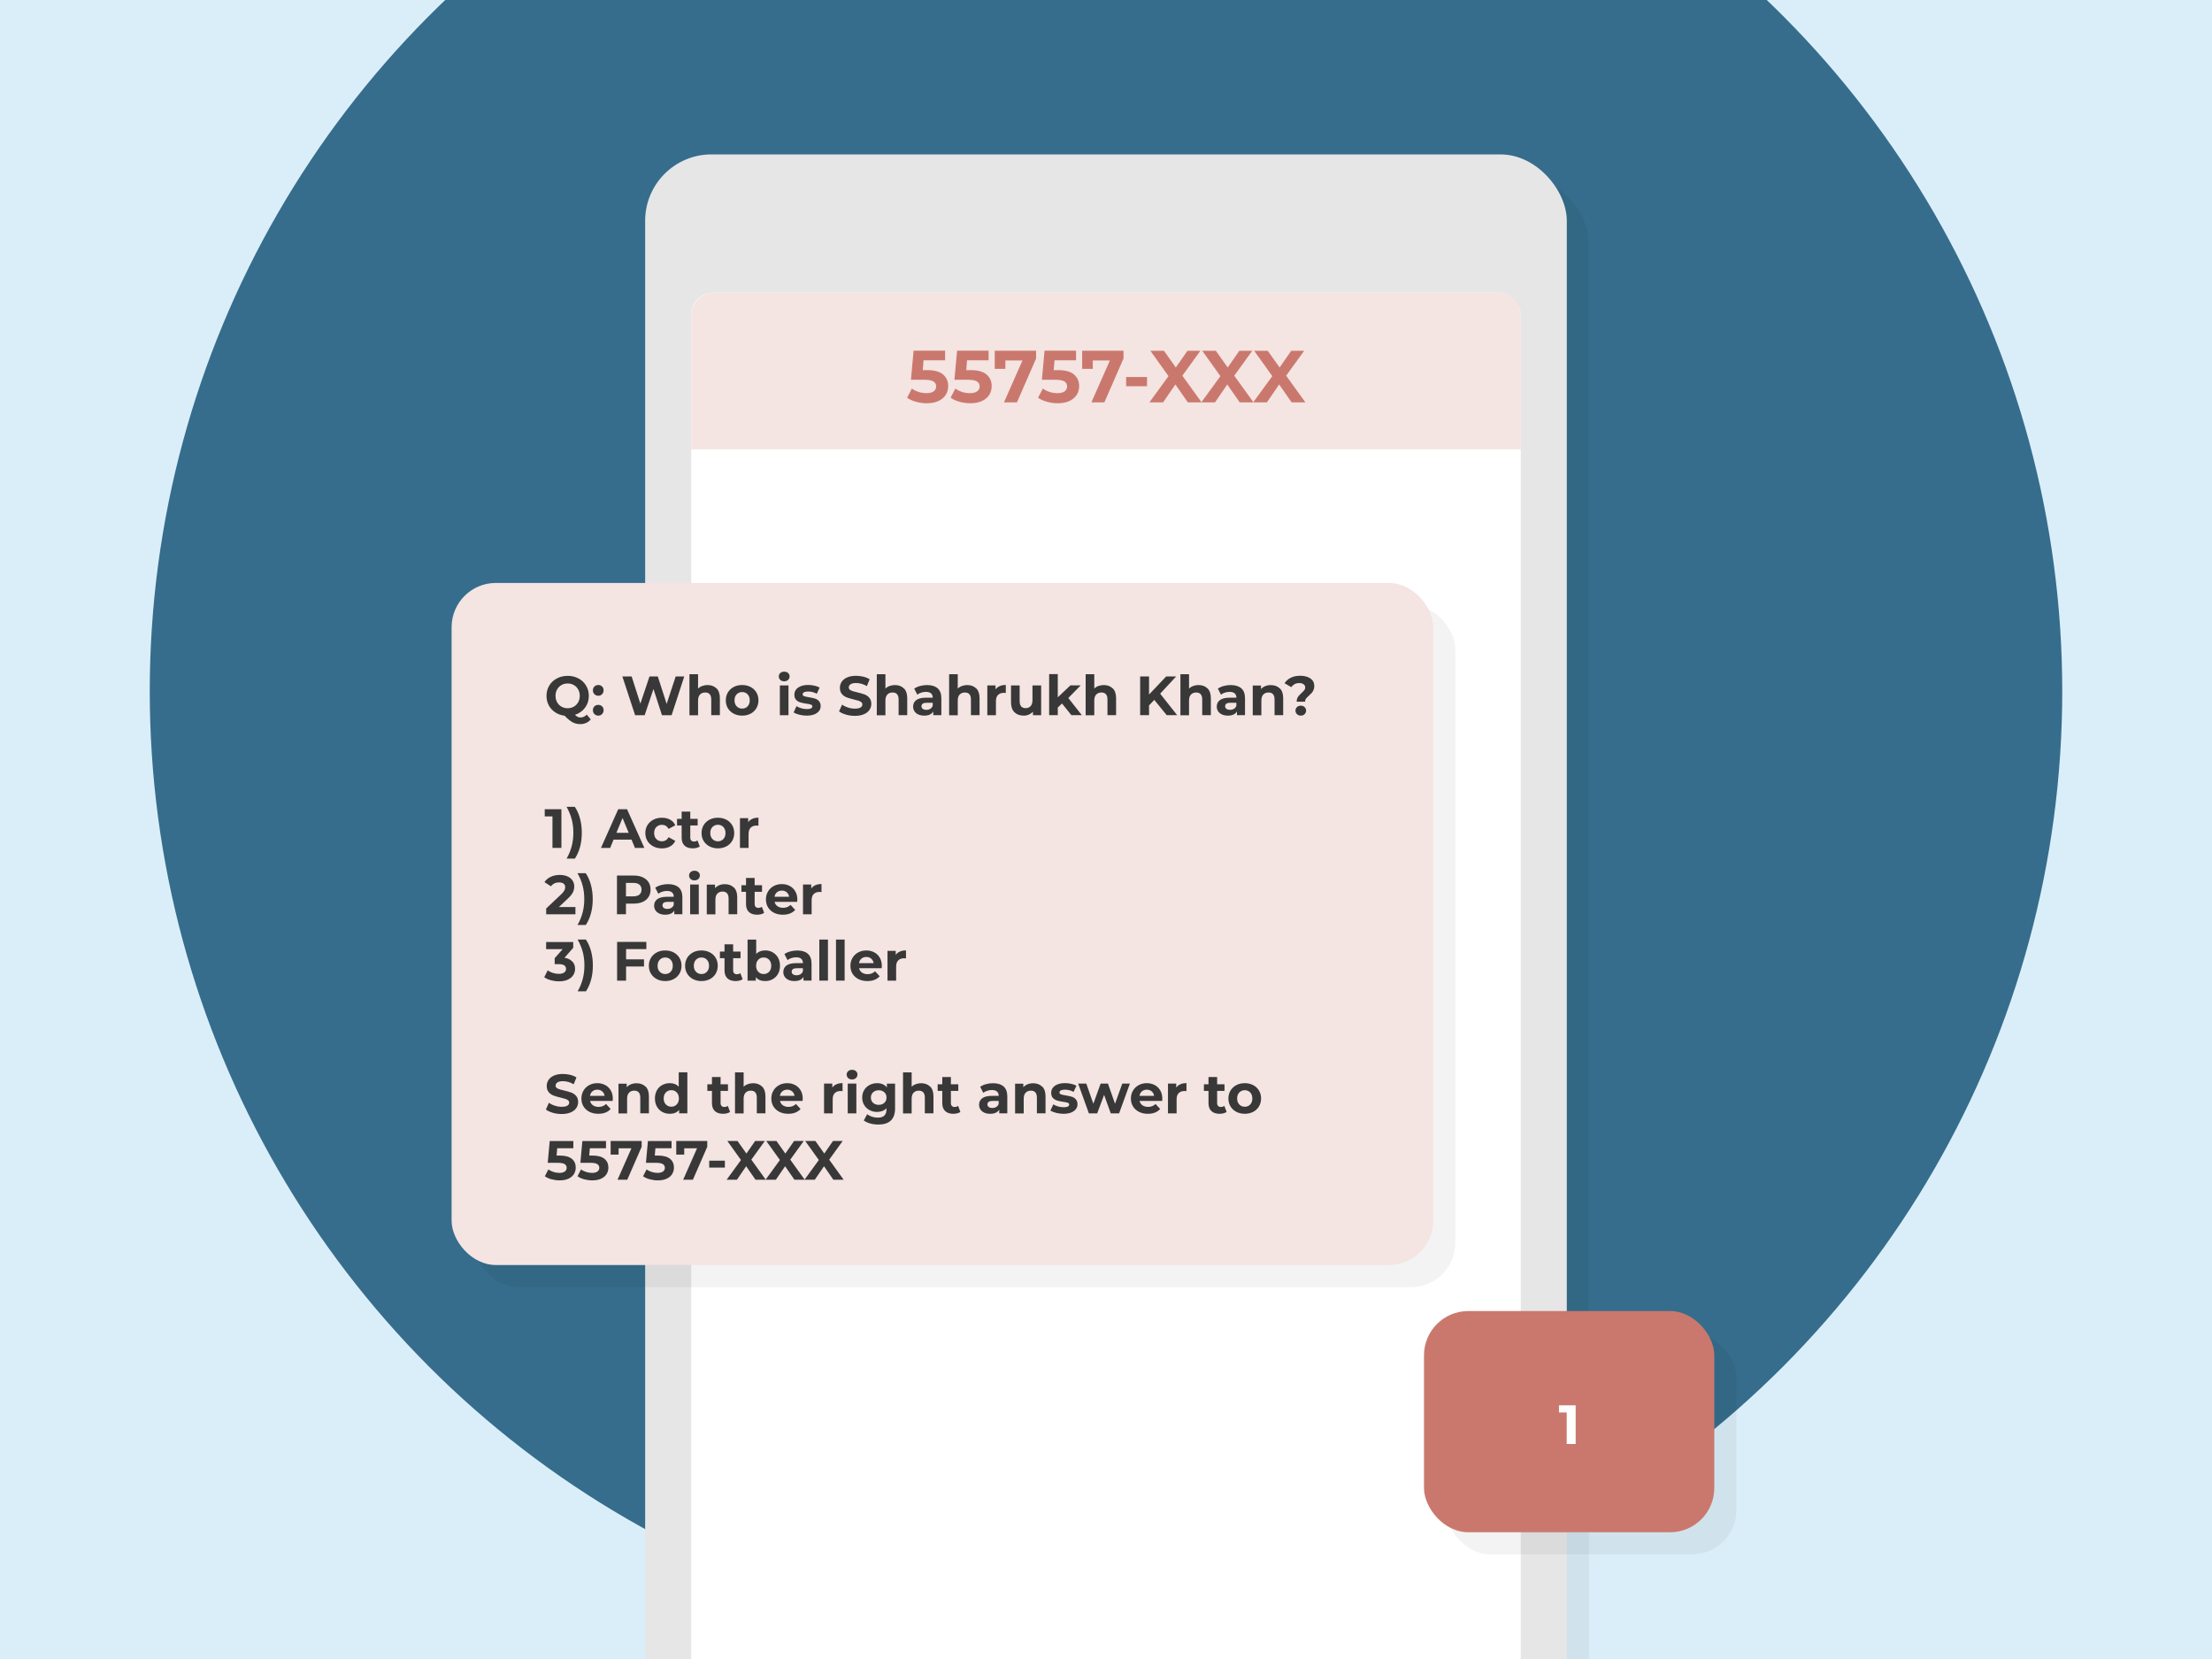 <?xml version="1.0" encoding="UTF-8"?><svg xmlns="http://www.w3.org/2000/svg" xmlns:xlink="http://www.w3.org/1999/xlink" viewBox="0 0 500 375"><defs><style>.c{fill:none;}.d{fill:#e6e6e6;}.e{fill:#fff;}.f{fill:#f4e4e2;}.g{fill:#ca786d;}.h{fill:#daeef9;}.i{fill:#366d8c;}.j{fill:#383838;}.k{mix-blend-mode:multiply;opacity:.05;}.l{clip-path:url(#b);}.m{isolation:isolate;}</style><clipPath id="b"><rect class="c" y="0" width="500" height="375"/></clipPath></defs><g class="m"><g id="a"><g class="l"><rect class="h" y="0" width="500" height="375"/><circle class="i" cx="250" cy="156.25" r="216.15"/><g><g><g class="k"><rect x="150.83" y="39.9" width="208.33" height="395.83" rx="15" ry="15"/></g><rect class="d" x="145.83" y="34.9" width="208.33" height="395.83" rx="15" ry="15"/></g><rect class="e" x="156.25" y="66.15" width="187.5" height="333.33" rx="5" ry="5"/><path class="f" d="M343.75,71.35v30.21H156.25v-30.21c0-2.86,2.34-5.21,5.21-5.21h177.08c2.86,0,5.21,2.34,5.21,5.21Z"/><g><path class="g" d="M213.16,84.65c.78,.66,1.17,1.53,1.17,2.63,0,.71-.18,1.36-.53,1.94-.36,.58-.9,1.05-1.62,1.4-.73,.35-1.62,.53-2.69,.53-.82,0-1.63-.11-2.42-.33-.79-.22-1.47-.52-2.02-.92l1.07-2.07c.44,.33,.96,.59,1.53,.77,.58,.18,1.17,.27,1.78,.27,.68,0,1.21-.13,1.6-.4,.39-.27,.58-.64,.58-1.12s-.2-.88-.61-1.13c-.41-.26-1.11-.38-2.11-.38h-2.98l.6-6.57h7.12v2.17h-4.87l-.18,2.22h.95c1.64,0,2.86,.33,3.64,.98Z"/><path class="g" d="M222.99,84.65c.78,.66,1.17,1.53,1.17,2.63,0,.71-.18,1.36-.53,1.94-.36,.58-.9,1.05-1.62,1.4-.73,.35-1.62,.53-2.69,.53-.82,0-1.63-.11-2.42-.33-.79-.22-1.47-.52-2.02-.92l1.07-2.07c.44,.33,.96,.59,1.53,.77,.58,.18,1.17,.27,1.78,.27,.68,0,1.21-.13,1.6-.4,.39-.27,.58-.64,.58-1.12s-.2-.88-.61-1.13c-.41-.26-1.11-.38-2.11-.38h-2.98l.6-6.57h7.12v2.17h-4.87l-.18,2.22h.95c1.64,0,2.86,.33,3.64,.98Z"/><path class="g" d="M234.2,79.28v1.75l-4.33,9.92h-2.93l4.18-9.47h-3.87v1.9h-2.4v-4.1h9.35Z"/><path class="g" d="M242.76,84.65c.78,.66,1.17,1.53,1.17,2.63,0,.71-.18,1.36-.53,1.94-.36,.58-.9,1.05-1.62,1.4-.73,.35-1.62,.53-2.69,.53-.82,0-1.63-.11-2.42-.33-.79-.22-1.47-.52-2.02-.92l1.07-2.07c.44,.33,.96,.59,1.53,.77,.58,.18,1.17,.27,1.78,.27,.68,0,1.21-.13,1.6-.4,.39-.27,.58-.64,.58-1.12s-.2-.88-.61-1.13c-.41-.26-1.11-.38-2.11-.38h-2.98l.6-6.57h7.12v2.17h-4.87l-.18,2.22h.95c1.64,0,2.86,.33,3.64,.98Z"/><path class="g" d="M253.96,79.28v1.75l-4.33,9.92h-2.93l4.18-9.47h-3.87v1.9h-2.4v-4.1h9.35Z"/><path class="g" d="M254.55,85.22h4.72v2.08h-4.72v-2.08Z"/><path class="g" d="M268.5,90.95l-2.82-4.05-2.77,4.05h-3.1l4.32-5.93-4.1-5.73h3.07l2.68,3.78,2.63-3.78h2.92l-4.07,5.63,4.35,6.03h-3.12Z"/><path class="g" d="M280.23,90.95l-2.82-4.05-2.77,4.05h-3.1l4.32-5.93-4.1-5.73h3.07l2.68,3.78,2.63-3.78h2.92l-4.07,5.63,4.35,6.03h-3.12Z"/><path class="g" d="M291.96,90.95l-2.82-4.05-2.77,4.05h-3.1l4.32-5.93-4.1-5.73h3.07l2.68,3.78,2.63-3.78h2.92l-4.07,5.63,4.35,6.03h-3.12Z"/></g></g><g><g><g class="k"><rect x="107.08" y="136.77" width="221.88" height="154.17" rx="10" ry="10"/></g><rect class="f" x="102.08" y="131.77" width="221.88" height="154.17" rx="10" ry="10"/></g><g><path class="j" d="M133.54,162.6c-.28,.35-.63,.62-1.03,.8s-.85,.28-1.33,.28c-.65,0-1.24-.14-1.76-.42s-1.12-.77-1.8-1.48c-.79-.1-1.5-.35-2.12-.76-.62-.41-1.1-.93-1.45-1.58-.35-.65-.52-1.36-.52-2.14,0-.86,.21-1.63,.62-2.32,.41-.69,.98-1.23,1.71-1.62,.73-.39,1.55-.59,2.46-.59s1.72,.2,2.45,.59c.73,.39,1.3,.93,1.71,1.62s.62,1.46,.62,2.32c0,1.02-.29,1.91-.86,2.67-.57,.77-1.33,1.3-2.27,1.6,.21,.22,.41,.37,.61,.47,.2,.1,.41,.14,.63,.14,.54,0,1.02-.22,1.42-.65l.9,1.08Zm-7.61-3.86c.24,.42,.56,.76,.98,.99,.42,.24,.88,.36,1.4,.36s.98-.12,1.4-.36c.42-.24,.74-.57,.98-.99s.36-.91,.36-1.45-.12-1.03-.36-1.45-.56-.76-.98-.99c-.42-.24-.88-.36-1.4-.36s-.98,.12-1.4,.36c-.42,.24-.74,.57-.98,.99s-.36,.91-.36,1.45,.12,1.03,.36,1.45Z"/><path class="j" d="M134.37,156.92c-.23-.23-.35-.53-.35-.88s.12-.65,.35-.87c.23-.22,.52-.33,.86-.33s.63,.11,.86,.33,.35,.51,.35,.87-.12,.64-.35,.88-.52,.35-.86,.35-.63-.12-.86-.35Zm0,4.49c-.23-.23-.35-.53-.35-.88s.12-.65,.35-.87c.23-.22,.52-.33,.86-.33s.63,.11,.86,.33c.23,.22,.35,.51,.35,.87s-.12,.64-.35,.88-.52,.35-.86,.35-.63-.12-.86-.35Z"/><path class="j" d="M154.67,152.91l-2.86,8.75h-2.18l-1.92-5.92-1.99,5.92h-2.16l-2.88-8.75h2.1l1.97,6.15,2.06-6.15h1.88l2,6.2,2.04-6.2h1.94Z"/><path class="j" d="M161.95,155.58c.51,.5,.77,1.24,.77,2.23v3.85h-1.95v-3.55c0-.53-.12-.93-.35-1.19-.23-.26-.57-.39-1.01-.39-.49,0-.88,.15-1.18,.46-.29,.3-.44,.76-.44,1.36v3.33h-1.95v-9.28h1.95v3.25c.26-.26,.57-.46,.94-.59,.37-.14,.77-.21,1.2-.21,.83,0,1.51,.25,2.02,.75Z"/><path class="j" d="M165.85,161.32c-.56-.3-1-.71-1.32-1.23-.32-.52-.47-1.12-.47-1.79s.16-1.26,.47-1.79c.32-.52,.76-.93,1.32-1.23s1.2-.44,1.91-.44,1.34,.15,1.9,.44,1,.71,1.31,1.23c.32,.53,.47,1.12,.47,1.79s-.16,1.26-.47,1.79c-.32,.53-.75,.94-1.31,1.23s-1.19,.44-1.9,.44-1.34-.15-1.91-.44Zm3.14-1.66c.32-.34,.48-.79,.48-1.36s-.16-1.02-.48-1.36c-.32-.34-.73-.51-1.23-.51s-.91,.17-1.24,.51-.49,.79-.49,1.36,.16,1.02,.49,1.36c.33,.34,.74,.51,1.24,.51s.91-.17,1.23-.51Z"/><path class="j" d="M176.38,153.69c-.22-.21-.34-.47-.34-.78s.11-.57,.34-.78c.22-.21,.52-.31,.88-.31s.65,.1,.88,.3c.22,.2,.34,.45,.34,.75,0,.32-.11,.59-.34,.81-.22,.21-.52,.32-.88,.32s-.65-.1-.88-.31Zm-.1,1.25h1.95v6.72h-1.95v-6.72Z"/><path class="j" d="M180.67,161.55c-.53-.14-.96-.31-1.28-.52l.65-1.4c.3,.19,.66,.35,1.09,.47,.42,.12,.84,.18,1.25,.18,.83,0,1.24-.2,1.24-.61,0-.19-.11-.33-.34-.41-.23-.08-.57-.15-1.04-.21-.55-.08-1-.18-1.36-.29-.36-.11-.67-.3-.93-.57-.26-.28-.39-.67-.39-1.18,0-.42,.12-.8,.37-1.13s.6-.58,1.08-.77,1.03-.28,1.67-.28c.47,0,.95,.05,1.42,.16,.47,.1,.86,.25,1.17,.43l-.65,1.39c-.59-.33-1.24-.5-1.94-.5-.42,0-.73,.06-.94,.17-.21,.12-.31,.27-.31,.45,0,.21,.11,.35,.34,.44,.23,.08,.58,.16,1.08,.24,.55,.09,1,.19,1.35,.29,.35,.1,.65,.29,.91,.57,.26,.28,.39,.66,.39,1.15,0,.42-.12,.79-.38,1.11s-.62,.58-1.09,.76c-.48,.18-1.05,.27-1.71,.27-.56,0-1.1-.07-1.64-.21Z"/><path class="j" d="M191.22,161.53c-.65-.19-1.17-.43-1.56-.73l.69-1.53c.38,.28,.82,.5,1.34,.66,.52,.17,1.03,.25,1.55,.25,.58,0,1-.09,1.28-.26,.27-.17,.41-.4,.41-.68,0-.21-.08-.38-.24-.52-.16-.14-.37-.25-.62-.33-.25-.08-.6-.17-1.03-.27-.67-.16-1.21-.32-1.64-.48s-.79-.41-1.09-.76c-.3-.35-.46-.82-.46-1.4,0-.51,.14-.97,.41-1.38,.28-.41,.69-.74,1.24-.98,.55-.24,1.23-.36,2.03-.36,.56,0,1.1,.07,1.64,.2,.53,.13,1,.33,1.4,.58l-.62,1.54c-.81-.46-1.62-.69-2.42-.69-.57,0-.99,.09-1.26,.28-.27,.18-.41,.42-.41,.72s.16,.52,.47,.67c.31,.15,.79,.29,1.43,.43,.67,.16,1.21,.32,1.64,.47s.79,.41,1.09,.75c.3,.34,.46,.8,.46,1.39,0,.5-.14,.96-.42,1.37-.28,.41-.7,.74-1.26,.98-.56,.24-1.24,.36-2.04,.36-.69,0-1.36-.09-2.01-.28Z"/><path class="j" d="M204.3,155.58c.51,.5,.77,1.24,.77,2.23v3.85h-1.95v-3.55c0-.53-.12-.93-.35-1.19-.23-.26-.57-.39-1.01-.39-.49,0-.88,.15-1.18,.46-.29,.3-.44,.76-.44,1.36v3.33h-1.95v-9.28h1.95v3.25c.26-.26,.57-.46,.94-.59,.37-.14,.77-.21,1.2-.21,.83,0,1.51,.25,2.02,.75Z"/><path class="j" d="M211.94,155.58c.56,.5,.84,1.24,.84,2.24v3.84h-1.82v-.84c-.37,.62-1.05,.94-2.05,.94-.52,0-.96-.09-1.34-.26-.38-.18-.67-.42-.87-.73-.2-.31-.3-.66-.3-1.05,0-.62,.24-1.12,.71-1.47s1.2-.54,2.18-.54h1.55c0-.42-.13-.75-.39-.98-.26-.23-.65-.34-1.16-.34-.36,0-.71,.06-1.06,.17s-.64,.26-.88,.46l-.7-1.36c.37-.26,.81-.46,1.32-.6s1.04-.21,1.58-.21c1.04,0,1.84,.25,2.4,.74Zm-1.66,4.64c.26-.15,.44-.38,.55-.68v-.69h-1.34c-.8,0-1.2,.26-1.2,.79,0,.25,.1,.45,.29,.59,.2,.15,.46,.22,.81,.22s.63-.08,.89-.23Z"/><path class="j" d="M220.65,155.58c.51,.5,.77,1.24,.77,2.23v3.85h-1.95v-3.55c0-.53-.12-.93-.35-1.19-.23-.26-.57-.39-1.01-.39-.49,0-.88,.15-1.18,.46-.29,.3-.44,.76-.44,1.36v3.33h-1.95v-9.28h1.95v3.25c.26-.26,.57-.46,.94-.59,.37-.14,.77-.21,1.2-.21,.83,0,1.51,.25,2.02,.75Z"/><path class="j" d="M225.98,155.08c.4-.17,.85-.25,1.37-.25v1.8c-.22-.02-.36-.02-.44-.02-.56,0-1,.16-1.31,.47-.32,.31-.48,.78-.48,1.41v3.17h-1.95v-6.72h1.86v.89c.23-.32,.55-.57,.94-.74Z"/><path class="j" d="M235.34,154.94v6.72h-1.85v-.8c-.26,.29-.57,.51-.92,.67-.36,.15-.75,.23-1.16,.23-.88,0-1.58-.25-2.1-.76-.52-.51-.78-1.26-.78-2.26v-3.8h1.95v3.51c0,1.08,.45,1.62,1.36,1.62,.47,0,.84-.15,1.12-.46,.28-.3,.42-.76,.42-1.36v-3.32h1.95Z"/><path class="j" d="M240.04,159.02l-.94,.92v1.71h-1.95v-9.28h1.95v5.25l2.85-2.7h2.33l-2.8,2.85,3.05,3.88h-2.36l-2.12-2.64Z"/><path class="j" d="M251.51,155.58c.51,.5,.77,1.24,.77,2.23v3.85h-1.95v-3.55c0-.53-.12-.93-.35-1.19-.23-.26-.57-.39-1.01-.39-.49,0-.88,.15-1.18,.46-.29,.3-.44,.76-.44,1.36v3.33h-1.95v-9.28h1.95v3.25c.26-.26,.57-.46,.94-.59,.37-.14,.77-.21,1.2-.21,.83,0,1.51,.25,2.02,.75Z"/><path class="j" d="M260.9,158.22l-1.17,1.22v2.21h-2.01v-8.75h2.01v4.09l3.88-4.09h2.25l-3.62,3.9,3.84,4.85h-2.36l-2.8-3.44Z"/><path class="j" d="M272.93,155.58c.51,.5,.77,1.24,.77,2.23v3.85h-1.95v-3.55c0-.53-.12-.93-.35-1.19-.23-.26-.57-.39-1.01-.39-.49,0-.88,.15-1.18,.46-.29,.3-.44,.76-.44,1.36v3.33h-1.95v-9.28h1.95v3.25c.26-.26,.57-.46,.94-.59,.37-.14,.77-.21,1.2-.21,.83,0,1.51,.25,2.02,.75Z"/><path class="j" d="M280.58,155.58c.56,.5,.84,1.24,.84,2.24v3.84h-1.82v-.84c-.37,.62-1.05,.94-2.05,.94-.52,0-.96-.09-1.34-.26-.38-.18-.67-.42-.87-.73-.2-.31-.3-.66-.3-1.05,0-.62,.24-1.12,.71-1.47s1.2-.54,2.18-.54h1.55c0-.42-.13-.75-.39-.98-.26-.23-.65-.34-1.16-.34-.36,0-.71,.06-1.06,.17s-.64,.26-.88,.46l-.7-1.36c.37-.26,.81-.46,1.32-.6s1.04-.21,1.58-.21c1.04,0,1.84,.25,2.4,.74Zm-1.66,4.64c.26-.15,.44-.38,.55-.68v-.69h-1.34c-.8,0-1.2,.26-1.2,.79,0,.25,.1,.45,.29,.59,.2,.15,.46,.22,.81,.22s.63-.08,.89-.23Z"/><path class="j" d="M289.28,155.58c.51,.5,.77,1.24,.77,2.23v3.85h-1.95v-3.55c0-.53-.12-.93-.35-1.19-.23-.26-.57-.39-1.01-.39-.49,0-.88,.15-1.18,.46-.29,.3-.44,.76-.44,1.36v3.33h-1.95v-6.72h1.86v.79c.26-.28,.58-.5,.96-.66,.38-.15,.8-.23,1.26-.23,.83,0,1.51,.25,2.02,.75Z"/><path class="j" d="M293.37,157.55c.2-.28,.48-.6,.86-.94,.28-.25,.48-.46,.61-.63,.13-.17,.19-.36,.19-.58,0-.31-.12-.55-.37-.73-.25-.18-.57-.27-.98-.27s-.74,.08-1.04,.24c-.3,.16-.56,.39-.77,.68l-1.51-.89c.35-.53,.82-.95,1.42-1.24,.6-.29,1.3-.44,2.12-.44,.96,0,1.73,.21,2.31,.61s.87,.97,.87,1.7c0,.34-.06,.64-.17,.9-.11,.26-.25,.48-.41,.66-.16,.18-.37,.39-.63,.62-.31,.27-.53,.51-.67,.69s-.21,.42-.21,.68h-1.89c0-.43,.1-.79,.29-1.08Zm-.2,3.88c-.23-.22-.34-.49-.34-.81s.11-.58,.34-.79c.23-.21,.51-.32,.86-.32s.64,.11,.86,.32c.22,.21,.34,.48,.34,.79s-.11,.58-.34,.81-.51,.33-.86,.33-.63-.11-.86-.33Z"/><path class="j" d="M126.9,182.91v8.75h-2.02v-7.12h-1.75v-1.62h3.77Z"/><path class="j" d="M128.07,194.08c.53-.92,.91-1.86,1.16-2.82s.37-1.96,.37-3.03-.12-2.08-.37-3.03-.63-1.89-1.16-2.82h1.86c.51,.74,.9,1.62,1.17,2.62s.41,2.08,.41,3.23-.13,2.22-.4,3.22c-.27,1-.66,1.87-1.17,2.63h-1.86Z"/><path class="j" d="M142.75,189.79h-4.06l-.77,1.88h-2.08l3.9-8.75h2l3.91,8.75h-2.12l-.78-1.88Zm-.64-1.54l-1.39-3.35-1.39,3.35h2.77Z"/><path class="j" d="M147.69,191.32c-.57-.3-1.02-.71-1.34-1.23-.32-.52-.48-1.12-.48-1.79s.16-1.26,.48-1.79c.32-.52,.77-.93,1.34-1.23,.57-.3,1.21-.44,1.93-.44s1.33,.15,1.86,.44,.92,.72,1.16,1.27l-1.51,.81c-.35-.62-.85-.92-1.51-.92-.51,0-.93,.17-1.26,.5-.33,.33-.5,.79-.5,1.36s.17,1.03,.5,1.36,.75,.5,1.26,.5c.67,0,1.17-.31,1.51-.92l1.51,.83c-.24,.53-.63,.95-1.16,1.25-.53,.3-1.15,.45-1.86,.45s-1.36-.15-1.93-.44Z"/><path class="j" d="M158.19,191.33c-.19,.14-.43,.25-.71,.32-.28,.07-.57,.11-.88,.11-.8,0-1.42-.2-1.86-.61s-.66-1.01-.66-1.8v-2.76h-1.04v-1.5h1.04v-1.64h1.95v1.64h1.67v1.5h-1.67v2.74c0,.28,.07,.5,.22,.66,.15,.15,.35,.23,.62,.23,.31,0,.57-.08,.79-.25l.52,1.38Z"/><path class="j" d="M160.37,191.32c-.56-.3-1-.71-1.32-1.23-.32-.52-.47-1.12-.47-1.79s.16-1.26,.47-1.79c.32-.52,.76-.93,1.32-1.23s1.2-.44,1.91-.44,1.34,.15,1.9,.44,1,.71,1.31,1.23c.32,.53,.47,1.12,.47,1.79s-.16,1.26-.47,1.79c-.32,.53-.75,.94-1.31,1.23s-1.19,.44-1.9,.44-1.34-.15-1.91-.44Zm3.14-1.66c.32-.34,.48-.79,.48-1.36s-.16-1.02-.48-1.36c-.32-.34-.73-.51-1.23-.51s-.91,.17-1.24,.51-.49,.79-.49,1.36,.16,1.02,.49,1.36c.33,.34,.74,.51,1.24,.51s.91-.17,1.23-.51Z"/><path class="j" d="M170.07,185.08c.4-.17,.85-.25,1.37-.25v1.8c-.22-.02-.36-.02-.44-.02-.56,0-1,.16-1.31,.47-.32,.31-.48,.78-.48,1.41v3.17h-1.95v-6.72h1.86v.89c.23-.32,.55-.57,.94-.74Z"/><path class="j" d="M130.07,205.01v1.65h-6.61v-1.31l3.38-3.19c.36-.34,.6-.64,.73-.88,.12-.25,.19-.49,.19-.73,0-.35-.12-.62-.36-.81s-.59-.28-1.04-.28c-.38,0-.73,.07-1.04,.22-.31,.15-.57,.37-.78,.66l-1.47-.95c.34-.51,.81-.91,1.41-1.19,.6-.29,1.29-.43,2.06-.43,.65,0,1.22,.11,1.71,.32,.49,.21,.87,.51,1.14,.9,.27,.39,.41,.84,.41,1.37,0,.47-.1,.92-.3,1.34-.2,.42-.59,.89-1.16,1.42l-2.01,1.9h3.76Z"/><path class="j" d="M130.54,209.08c.53-.92,.91-1.86,1.16-2.82s.37-1.96,.37-3.03-.12-2.08-.37-3.03-.63-1.89-1.16-2.82h1.86c.51,.74,.9,1.62,1.17,2.62s.41,2.08,.41,3.23-.13,2.22-.4,3.22c-.27,1-.66,1.87-1.17,2.63h-1.86Z"/><path class="j" d="M145.27,198.3c.57,.26,1.01,.62,1.32,1.1,.31,.48,.46,1.04,.46,1.69s-.15,1.2-.46,1.68c-.31,.48-.75,.85-1.32,1.1-.57,.25-1.24,.38-2.02,.38h-1.76v2.41h-2.03v-8.75h3.79c.77,0,1.45,.13,2.02,.39Zm-.74,3.91c.32-.26,.48-.64,.48-1.12s-.16-.87-.48-1.13c-.32-.26-.78-.39-1.39-.39h-1.65v3.04h1.65c.61,0,1.07-.13,1.39-.39Z"/><path class="j" d="M153.4,200.58c.56,.5,.84,1.24,.84,2.24v3.84h-1.82v-.84c-.37,.62-1.05,.94-2.05,.94-.52,0-.96-.09-1.34-.26-.38-.18-.67-.42-.87-.73-.2-.31-.3-.66-.3-1.05,0-.62,.24-1.12,.71-1.47s1.2-.54,2.18-.54h1.55c0-.42-.13-.75-.39-.98-.26-.23-.65-.34-1.16-.34-.36,0-.71,.06-1.06,.17s-.64,.26-.88,.46l-.7-1.36c.37-.26,.81-.46,1.32-.6s1.04-.21,1.58-.21c1.04,0,1.84,.25,2.4,.74Zm-1.66,4.64c.26-.15,.44-.38,.55-.68v-.69h-1.34c-.8,0-1.2,.26-1.2,.79,0,.25,.1,.45,.29,.59,.2,.15,.46,.22,.81,.22s.63-.08,.89-.23Z"/><path class="j" d="M156.1,198.69c-.22-.21-.34-.47-.34-.78s.11-.57,.34-.78c.22-.21,.52-.31,.88-.31s.65,.1,.88,.3c.22,.2,.34,.45,.34,.75,0,.32-.11,.59-.34,.81-.22,.21-.52,.32-.88,.32s-.65-.1-.88-.31Zm-.1,1.25h1.95v6.72h-1.95v-6.72Z"/><path class="j" d="M165.87,200.58c.51,.5,.77,1.24,.77,2.23v3.85h-1.95v-3.55c0-.53-.12-.93-.35-1.19-.23-.26-.57-.39-1.01-.39-.49,0-.88,.15-1.18,.46-.29,.3-.44,.76-.44,1.36v3.33h-1.95v-6.72h1.86v.79c.26-.28,.58-.5,.96-.66,.38-.15,.8-.23,1.26-.23,.83,0,1.51,.25,2.02,.75Z"/><path class="j" d="M172.74,206.33c-.19,.14-.43,.25-.71,.32-.28,.07-.57,.11-.88,.11-.8,0-1.42-.2-1.86-.61s-.66-1.01-.66-1.8v-2.76h-1.04v-1.5h1.04v-1.64h1.95v1.64h1.67v1.5h-1.67v2.74c0,.28,.07,.5,.22,.66,.15,.15,.35,.23,.62,.23,.31,0,.57-.08,.79-.25l.52,1.38Z"/><path class="j" d="M180.18,203.85h-5.09c.09,.42,.31,.75,.65,.99,.34,.24,.77,.36,1.27,.36,.35,0,.66-.05,.93-.16,.27-.1,.52-.27,.76-.49l1.04,1.12c-.63,.72-1.56,1.09-2.78,1.09-.76,0-1.43-.15-2.01-.44-.58-.3-1.03-.71-1.35-1.23-.32-.52-.47-1.12-.47-1.79s.16-1.25,.47-1.78,.74-.94,1.29-1.24,1.16-.44,1.83-.44,1.25,.14,1.79,.42c.53,.28,.95,.69,1.26,1.22,.3,.53,.46,1.14,.46,1.84,0,.03-.01,.2-.04,.53Zm-4.56-2.16c-.3,.25-.48,.59-.55,1.02h3.31c-.07-.42-.25-.76-.55-1.02-.3-.25-.67-.38-1.1-.38s-.81,.12-1.11,.38Z"/><path class="j" d="M184.32,200.08c.4-.17,.85-.25,1.37-.25v1.8c-.22-.02-.36-.02-.44-.02-.56,0-1,.16-1.31,.47-.32,.31-.48,.78-.48,1.41v3.17h-1.95v-6.72h1.86v.89c.23-.32,.55-.57,.94-.74Z"/><path class="j" d="M129.38,217.33c.41,.45,.61,1,.61,1.66,0,.51-.13,.98-.4,1.41-.27,.43-.67,.77-1.22,1.03-.55,.26-1.21,.39-2.01,.39-.62,0-1.22-.08-1.82-.24s-1.1-.39-1.52-.69l.79-1.55c.33,.25,.72,.44,1.16,.58,.44,.14,.88,.21,1.34,.21,.51,0,.91-.1,1.2-.29,.29-.2,.44-.47,.44-.83,0-.72-.55-1.08-1.64-1.08h-.93v-1.34l1.8-2.04h-3.73v-1.62h6.12v1.31l-1.97,2.25c.77,.12,1.35,.41,1.76,.86Z"/><path class="j" d="M130.57,224.08c.53-.92,.91-1.86,1.16-2.82s.37-1.96,.37-3.03-.12-2.08-.37-3.03-.63-1.89-1.16-2.82h1.86c.51,.74,.9,1.62,1.17,2.62s.41,2.08,.41,3.23-.13,2.22-.4,3.22c-.27,1-.66,1.87-1.17,2.63h-1.86Z"/><path class="j" d="M141.52,214.54v2.31h4.05v1.62h-4.05v3.19h-2.03v-8.75h6.61v1.62h-4.59Z"/><path class="j" d="M148.46,221.32c-.56-.3-1-.71-1.32-1.23-.32-.52-.47-1.12-.47-1.79s.16-1.26,.47-1.79c.32-.52,.76-.93,1.32-1.23s1.2-.44,1.91-.44,1.34,.15,1.9,.44,1,.71,1.31,1.23c.32,.53,.47,1.12,.47,1.79s-.16,1.26-.47,1.79c-.32,.53-.75,.94-1.31,1.23s-1.19,.44-1.9,.44-1.34-.15-1.91-.44Zm3.14-1.66c.32-.34,.48-.79,.48-1.36s-.16-1.02-.48-1.36c-.32-.34-.73-.51-1.23-.51s-.91,.17-1.24,.51-.49,.79-.49,1.36,.16,1.02,.49,1.36c.33,.34,.74,.51,1.24,.51s.91-.17,1.23-.51Z"/><path class="j" d="M156.65,221.32c-.56-.3-1-.71-1.32-1.23-.32-.52-.47-1.12-.47-1.79s.16-1.26,.47-1.79c.32-.52,.76-.93,1.32-1.23s1.2-.44,1.91-.44,1.34,.15,1.9,.44,1,.71,1.31,1.23c.32,.53,.47,1.12,.47,1.79s-.16,1.26-.47,1.79c-.32,.53-.75,.94-1.31,1.23s-1.19,.44-1.9,.44-1.34-.15-1.91-.44Zm3.14-1.66c.32-.34,.48-.79,.48-1.36s-.16-1.02-.48-1.36c-.32-.34-.73-.51-1.23-.51s-.91,.17-1.24,.51-.49,.79-.49,1.36,.16,1.02,.49,1.36c.33,.34,.74,.51,1.24,.51s.91-.17,1.23-.51Z"/><path class="j" d="M167.88,221.33c-.19,.14-.43,.25-.71,.32-.28,.07-.57,.11-.88,.11-.8,0-1.42-.2-1.86-.61s-.66-1.01-.66-1.8v-2.76h-1.04v-1.5h1.04v-1.64h1.95v1.64h1.67v1.5h-1.67v2.74c0,.28,.07,.5,.22,.66,.15,.15,.35,.23,.62,.23,.31,0,.57-.08,.79-.25l.52,1.38Z"/><path class="j" d="M174.66,215.27c.51,.29,.92,.69,1.21,1.21,.29,.52,.44,1.13,.44,1.82s-.15,1.3-.44,1.82c-.29,.52-.69,.92-1.21,1.21-.51,.29-1.08,.43-1.71,.43-.92,0-1.63-.29-2.11-.88v.78h-1.86v-9.28h1.95v3.26c.49-.54,1.17-.81,2.03-.81,.62,0,1.19,.14,1.71,.43Zm-.81,4.39c.32-.34,.48-.79,.48-1.36s-.16-1.02-.48-1.36c-.32-.34-.73-.51-1.23-.51s-.91,.17-1.23,.51c-.32,.34-.48,.79-.48,1.36s.16,1.02,.48,1.36c.32,.34,.73,.51,1.23,.51s.91-.17,1.23-.51Z"/><path class="j" d="M182.6,215.58c.56,.5,.84,1.24,.84,2.24v3.84h-1.82v-.84c-.37,.62-1.05,.94-2.05,.94-.52,0-.96-.09-1.34-.26-.38-.18-.67-.42-.87-.73-.2-.31-.3-.66-.3-1.05,0-.62,.24-1.12,.71-1.47s1.2-.54,2.18-.54h1.55c0-.42-.13-.75-.39-.98-.26-.23-.65-.34-1.16-.34-.36,0-.71,.06-1.06,.17s-.64,.26-.88,.46l-.7-1.36c.37-.26,.81-.46,1.32-.6s1.04-.21,1.58-.21c1.04,0,1.84,.25,2.4,.74Zm-1.66,4.64c.26-.15,.44-.38,.55-.68v-.69h-1.34c-.8,0-1.2,.26-1.2,.79,0,.25,.1,.45,.29,.59,.2,.15,.46,.22,.81,.22s.63-.08,.89-.23Z"/><path class="j" d="M185.2,212.38h1.95v9.28h-1.95v-9.28Z"/><path class="j" d="M188.97,212.38h1.95v9.28h-1.95v-9.28Z"/><path class="j" d="M199.28,218.85h-5.09c.09,.42,.31,.75,.65,.99,.34,.24,.77,.36,1.27,.36,.35,0,.66-.05,.93-.16,.27-.1,.52-.27,.76-.49l1.04,1.12c-.63,.72-1.56,1.09-2.78,1.09-.76,0-1.43-.15-2.01-.44-.58-.3-1.03-.71-1.35-1.23-.32-.52-.47-1.12-.47-1.79s.16-1.25,.47-1.78,.74-.94,1.29-1.24,1.16-.44,1.83-.44,1.25,.14,1.79,.42c.53,.28,.95,.69,1.26,1.22,.3,.53,.46,1.14,.46,1.84,0,.03-.01,.2-.04,.53Zm-4.56-2.16c-.3,.25-.48,.59-.55,1.02h3.31c-.07-.42-.25-.76-.55-1.02-.3-.25-.67-.38-1.1-.38s-.81,.12-1.11,.38Z"/><path class="j" d="M203.42,215.08c.4-.17,.85-.25,1.37-.25v1.8c-.22-.02-.36-.02-.44-.02-.56,0-1,.16-1.31,.47-.32,.31-.48,.78-.48,1.41v3.17h-1.95v-6.72h1.86v.89c.23-.32,.55-.57,.94-.74Z"/><path class="j" d="M124.95,251.53c-.65-.19-1.17-.43-1.56-.73l.69-1.53c.38,.28,.82,.5,1.34,.66,.52,.17,1.03,.25,1.55,.25,.58,0,1-.09,1.28-.26,.27-.17,.41-.4,.41-.68,0-.21-.08-.38-.24-.52-.16-.14-.37-.25-.62-.33-.25-.08-.6-.17-1.03-.27-.67-.16-1.21-.32-1.64-.48s-.79-.41-1.09-.76c-.3-.35-.46-.82-.46-1.4,0-.51,.14-.97,.41-1.38,.28-.41,.69-.74,1.24-.98,.55-.24,1.23-.36,2.03-.36,.56,0,1.1,.07,1.64,.2,.53,.13,1,.33,1.4,.58l-.62,1.54c-.81-.46-1.62-.69-2.42-.69-.57,0-.99,.09-1.26,.28-.27,.18-.41,.42-.41,.72s.16,.52,.47,.67c.31,.15,.79,.29,1.43,.43,.67,.16,1.21,.32,1.64,.47s.79,.41,1.09,.75c.3,.34,.46,.8,.46,1.39,0,.5-.14,.96-.42,1.37-.28,.41-.7,.74-1.26,.98-.56,.24-1.24,.36-2.04,.36-.69,0-1.36-.09-2.01-.28Z"/><path class="j" d="M138.47,248.85h-5.09c.09,.42,.31,.75,.65,.99,.34,.24,.77,.36,1.27,.36,.35,0,.66-.05,.93-.16,.27-.1,.52-.27,.76-.49l1.04,1.12c-.63,.72-1.56,1.09-2.78,1.09-.76,0-1.43-.15-2.01-.44-.58-.3-1.03-.71-1.35-1.23-.32-.52-.47-1.12-.47-1.79s.16-1.25,.47-1.78,.74-.94,1.29-1.24,1.16-.44,1.83-.44,1.25,.14,1.79,.42c.53,.28,.95,.69,1.26,1.22,.3,.53,.46,1.14,.46,1.84,0,.03-.01,.2-.04,.53Zm-4.56-2.16c-.3,.25-.48,.59-.55,1.02h3.31c-.07-.42-.25-.76-.55-1.02-.3-.25-.67-.38-1.1-.38s-.81,.12-1.11,.38Z"/><path class="j" d="M145.91,245.58c.51,.5,.77,1.24,.77,2.23v3.85h-1.95v-3.55c0-.53-.12-.93-.35-1.19-.23-.26-.57-.39-1.01-.39-.49,0-.88,.15-1.18,.46-.29,.3-.44,.76-.44,1.36v3.33h-1.95v-6.72h1.86v.79c.26-.28,.58-.5,.96-.66,.38-.15,.8-.23,1.26-.23,.83,0,1.51,.25,2.02,.75Z"/><path class="j" d="M155.37,242.38v9.28h-1.86v-.78c-.48,.58-1.18,.88-2.1,.88-.63,0-1.21-.14-1.72-.42-.51-.28-.91-.69-1.21-1.21-.29-.53-.44-1.13-.44-1.83s.15-1.3,.44-1.83,.69-.93,1.21-1.21c.51-.28,1.09-.42,1.72-.42,.86,0,1.53,.27,2.01,.81v-3.26h1.95Zm-2.4,7.27c.33-.34,.49-.79,.49-1.36s-.16-1.02-.49-1.36c-.32-.34-.73-.51-1.22-.51s-.91,.17-1.24,.51-.49,.79-.49,1.36,.16,1.02,.49,1.36c.33,.34,.74,.51,1.24,.51s.9-.17,1.22-.51Z"/><path class="j" d="M165.04,251.33c-.19,.14-.43,.25-.71,.32-.28,.07-.57,.11-.88,.11-.8,0-1.42-.2-1.86-.61s-.66-1.01-.66-1.8v-2.76h-1.04v-1.5h1.04v-1.64h1.95v1.64h1.67v1.5h-1.67v2.74c0,.28,.07,.5,.22,.66,.15,.15,.35,.23,.62,.23,.31,0,.57-.08,.79-.25l.52,1.38Z"/><path class="j" d="M172.25,245.58c.51,.5,.77,1.24,.77,2.23v3.85h-1.95v-3.55c0-.53-.12-.93-.35-1.19-.23-.26-.57-.39-1.01-.39-.49,0-.88,.15-1.18,.46-.29,.3-.44,.76-.44,1.36v3.33h-1.95v-9.28h1.95v3.25c.26-.26,.57-.46,.94-.59,.37-.14,.77-.21,1.2-.21,.83,0,1.51,.25,2.02,.75Z"/><path class="j" d="M181.4,248.85h-5.09c.09,.42,.31,.75,.65,.99,.34,.24,.77,.36,1.27,.36,.35,0,.66-.05,.93-.16,.27-.1,.52-.27,.76-.49l1.04,1.12c-.63,.72-1.56,1.09-2.78,1.09-.76,0-1.43-.15-2.01-.44-.58-.3-1.03-.71-1.35-1.23-.32-.52-.47-1.12-.47-1.79s.16-1.25,.47-1.78,.74-.94,1.29-1.24,1.16-.44,1.83-.44,1.25,.14,1.79,.42c.53,.28,.95,.69,1.26,1.22,.3,.53,.46,1.14,.46,1.84,0,.03-.01,.2-.04,.53Zm-4.56-2.16c-.3,.25-.48,.59-.55,1.02h3.31c-.07-.42-.25-.76-.55-1.02-.3-.25-.67-.38-1.1-.38s-.81,.12-1.11,.38Z"/><path class="j" d="M189.08,245.08c.4-.17,.85-.25,1.37-.25v1.8c-.22-.02-.36-.02-.44-.02-.56,0-1,.16-1.31,.47-.32,.31-.48,.78-.48,1.41v3.17h-1.95v-6.72h1.86v.89c.23-.32,.55-.57,.94-.74Z"/><path class="j" d="M191.72,243.69c-.22-.21-.34-.47-.34-.78s.11-.57,.34-.78c.22-.21,.52-.31,.88-.31s.65,.1,.88,.3c.22,.2,.34,.45,.34,.75,0,.32-.11,.59-.34,.81-.22,.21-.52,.32-.88,.32s-.65-.1-.88-.31Zm-.1,1.25h1.95v6.72h-1.95v-6.72Z"/><path class="j" d="M202.32,244.94v5.6c0,1.23-.32,2.15-.96,2.75s-1.58,.9-2.81,.9c-.65,0-1.27-.08-1.85-.24-.58-.16-1.07-.39-1.45-.69l.77-1.4c.28,.23,.64,.42,1.08,.56,.43,.14,.87,.21,1.3,.21,.68,0,1.17-.15,1.49-.46,.32-.3,.48-.76,.48-1.38v-.29c-.51,.56-1.22,.84-2.12,.84-.62,0-1.18-.13-1.69-.41-.51-.27-.92-.65-1.22-1.14-.3-.49-.45-1.06-.45-1.7s.15-1.21,.45-1.7c.3-.49,.71-.87,1.22-1.14,.51-.27,1.08-.41,1.69-.41,.97,0,1.72,.32,2.22,.96v-.86h1.85Zm-2.42,4.34c.33-.3,.49-.7,.49-1.19s-.16-.89-.49-1.19c-.33-.3-.75-.46-1.27-.46s-.94,.15-1.28,.46c-.33,.3-.5,.7-.5,1.19s.17,.89,.5,1.19c.33,.3,.76,.46,1.28,.46s.94-.15,1.27-.46Z"/><path class="j" d="M210.23,245.58c.51,.5,.77,1.24,.77,2.23v3.85h-1.95v-3.55c0-.53-.12-.93-.35-1.19-.23-.26-.57-.39-1.01-.39-.49,0-.88,.15-1.18,.46-.29,.3-.44,.76-.44,1.36v3.33h-1.95v-9.28h1.95v3.25c.26-.26,.57-.46,.94-.59,.37-.14,.77-.21,1.2-.21,.83,0,1.51,.25,2.02,.75Z"/><path class="j" d="M217.1,251.33c-.19,.14-.43,.25-.71,.32-.28,.07-.57,.11-.88,.11-.8,0-1.42-.2-1.86-.61s-.66-1.01-.66-1.8v-2.76h-1.04v-1.5h1.04v-1.64h1.95v1.64h1.67v1.5h-1.67v2.74c0,.28,.07,.5,.22,.66,.15,.15,.35,.23,.62,.23,.31,0,.57-.08,.79-.25l.52,1.38Z"/><path class="j" d="M226.85,245.58c.56,.5,.84,1.24,.84,2.24v3.84h-1.82v-.84c-.37,.62-1.05,.94-2.05,.94-.52,0-.96-.09-1.34-.26-.38-.18-.67-.42-.87-.73-.2-.31-.3-.66-.3-1.05,0-.62,.24-1.12,.71-1.47s1.2-.54,2.18-.54h1.55c0-.42-.13-.75-.39-.98-.26-.23-.65-.34-1.16-.34-.36,0-.71,.06-1.06,.17s-.64,.26-.88,.46l-.7-1.36c.37-.26,.81-.46,1.32-.6s1.04-.21,1.58-.21c1.04,0,1.84,.25,2.4,.74Zm-1.66,4.64c.26-.15,.44-.38,.55-.68v-.69h-1.34c-.8,0-1.2,.26-1.2,.79,0,.25,.1,.45,.29,.59,.2,.15,.46,.22,.81,.22s.63-.08,.89-.23Z"/><path class="j" d="M235.56,245.58c.51,.5,.77,1.24,.77,2.23v3.85h-1.95v-3.55c0-.53-.12-.93-.35-1.19-.23-.26-.57-.39-1.01-.39-.49,0-.88,.15-1.18,.46-.29,.3-.44,.76-.44,1.36v3.33h-1.95v-6.72h1.86v.79c.26-.28,.58-.5,.96-.66,.38-.15,.8-.23,1.26-.23,.83,0,1.51,.25,2.02,.75Z"/><path class="j" d="M238.72,251.55c-.53-.14-.96-.31-1.28-.52l.65-1.4c.3,.19,.66,.35,1.09,.47,.42,.12,.84,.18,1.25,.18,.83,0,1.24-.2,1.24-.61,0-.19-.11-.33-.34-.41-.23-.08-.57-.15-1.04-.21-.55-.08-1-.18-1.36-.29-.36-.11-.67-.3-.93-.57-.26-.28-.39-.67-.39-1.18,0-.42,.12-.8,.37-1.13s.6-.58,1.08-.77,1.03-.28,1.67-.28c.47,0,.95,.05,1.42,.16,.47,.1,.86,.25,1.17,.43l-.65,1.39c-.59-.33-1.24-.5-1.94-.5-.42,0-.73,.06-.94,.17-.21,.12-.31,.27-.31,.45,0,.21,.11,.35,.34,.44,.23,.08,.58,.16,1.08,.24,.55,.09,1,.19,1.35,.29,.35,.1,.65,.29,.91,.57,.26,.28,.39,.66,.39,1.15,0,.42-.12,.79-.38,1.11s-.62,.58-1.09,.76c-.48,.18-1.05,.27-1.71,.27-.56,0-1.1-.07-1.64-.21Z"/><path class="j" d="M255.4,244.94l-2.44,6.72h-1.88l-1.51-4.17-1.56,4.17h-1.88l-2.42-6.72h1.84l1.59,4.55,1.65-4.55h1.65l1.6,4.55,1.64-4.55h1.73Z"/><path class="j" d="M262.68,248.85h-5.09c.09,.42,.31,.75,.65,.99,.34,.24,.77,.36,1.27,.36,.35,0,.66-.05,.93-.16,.27-.1,.52-.27,.76-.49l1.04,1.12c-.63,.72-1.56,1.09-2.78,1.09-.76,0-1.43-.15-2.01-.44-.58-.3-1.03-.71-1.35-1.23-.32-.52-.47-1.12-.47-1.79s.16-1.25,.47-1.78,.74-.94,1.29-1.24,1.16-.44,1.83-.44,1.25,.14,1.79,.42c.53,.28,.95,.69,1.26,1.22,.3,.53,.46,1.14,.46,1.84,0,.03-.01,.2-.04,.53Zm-4.56-2.16c-.3,.25-.48,.59-.55,1.02h3.31c-.07-.42-.25-.76-.55-1.02-.3-.25-.67-.38-1.1-.38s-.81,.12-1.11,.38Z"/><path class="j" d="M266.82,245.08c.4-.17,.85-.25,1.37-.25v1.8c-.22-.02-.36-.02-.44-.02-.56,0-1,.16-1.31,.47-.32,.31-.48,.78-.48,1.41v3.17h-1.95v-6.72h1.86v.89c.23-.32,.55-.57,.94-.74Z"/><path class="j" d="M277.28,251.33c-.19,.14-.43,.25-.71,.32-.28,.07-.57,.11-.88,.11-.8,0-1.42-.2-1.86-.61s-.66-1.01-.66-1.8v-2.76h-1.04v-1.5h1.04v-1.64h1.95v1.64h1.67v1.5h-1.67v2.74c0,.28,.07,.5,.22,.66,.15,.15,.35,.23,.62,.23,.31,0,.57-.08,.79-.25l.52,1.38Z"/><path class="j" d="M279.46,251.32c-.56-.3-1-.71-1.32-1.23-.32-.52-.47-1.12-.47-1.79s.16-1.26,.47-1.79c.32-.52,.76-.93,1.32-1.23s1.2-.44,1.91-.44,1.34,.15,1.9,.44,1,.71,1.31,1.23c.32,.53,.47,1.12,.47,1.79s-.16,1.26-.47,1.79c-.32,.53-.75,.94-1.31,1.23s-1.19,.44-1.9,.44-1.34-.15-1.91-.44Zm3.14-1.66c.32-.34,.48-.79,.48-1.36s-.16-1.02-.48-1.36c-.32-.34-.73-.51-1.23-.51s-.91,.17-1.24,.51-.49,.79-.49,1.36,.16,1.02,.49,1.36c.33,.34,.74,.51,1.24,.51s.91-.17,1.23-.51Z"/><path class="j" d="M129.26,261.94c.59,.49,.88,1.15,.88,1.97,0,.53-.13,1.02-.4,1.46s-.67,.79-1.22,1.05c-.55,.26-1.22,.39-2.02,.39-.62,0-1.22-.08-1.82-.24s-1.1-.39-1.52-.69l.8-1.55c.33,.25,.72,.44,1.15,.58,.43,.14,.88,.21,1.34,.21,.51,0,.91-.1,1.2-.3,.29-.2,.44-.48,.44-.84s-.15-.66-.46-.85c-.3-.19-.83-.29-1.58-.29h-2.24l.45-4.92h5.34v1.62h-3.65l-.14,1.66h.71c1.23,0,2.14,.25,2.73,.74Z"/><path class="j" d="M136.64,261.94c.59,.49,.88,1.15,.88,1.97,0,.53-.13,1.02-.4,1.46s-.67,.79-1.22,1.05c-.55,.26-1.22,.39-2.02,.39-.62,0-1.22-.08-1.82-.24s-1.1-.39-1.52-.69l.8-1.55c.33,.25,.72,.44,1.15,.58,.43,.14,.88,.21,1.34,.21,.51,0,.91-.1,1.2-.3,.29-.2,.44-.48,.44-.84s-.15-.66-.46-.85c-.3-.19-.83-.29-1.58-.29h-2.24l.45-4.92h5.34v1.62h-3.65l-.14,1.66h.71c1.23,0,2.14,.25,2.73,.74Z"/><path class="j" d="M145.04,257.91v1.31l-3.25,7.44h-2.2l3.14-7.1h-2.9v1.42h-1.8v-3.08h7.01Z"/><path class="j" d="M151.46,261.94c.59,.49,.88,1.15,.88,1.97,0,.53-.13,1.02-.4,1.46s-.67,.79-1.22,1.05c-.55,.26-1.22,.39-2.02,.39-.62,0-1.22-.08-1.82-.24s-1.1-.39-1.52-.69l.8-1.55c.33,.25,.72,.44,1.15,.58,.43,.14,.88,.21,1.34,.21,.51,0,.91-.1,1.2-.3,.29-.2,.44-.48,.44-.84s-.15-.66-.46-.85c-.3-.19-.83-.29-1.58-.29h-2.24l.45-4.92h5.34v1.62h-3.65l-.14,1.66h.71c1.23,0,2.14,.25,2.73,.74Z"/><path class="j" d="M159.87,257.91v1.31l-3.25,7.44h-2.2l3.14-7.1h-2.9v1.42h-1.8v-3.08h7.01Z"/><path class="j" d="M160.31,262.36h3.54v1.56h-3.54v-1.56Z"/><path class="j" d="M170.77,266.66l-2.11-3.04-2.08,3.04h-2.33l3.24-4.45-3.08-4.3h2.3l2.01,2.84,1.97-2.84h2.19l-3.05,4.22,3.26,4.53h-2.34Z"/><path class="j" d="M179.57,266.66l-2.11-3.04-2.08,3.04h-2.33l3.24-4.45-3.08-4.3h2.3l2.01,2.84,1.97-2.84h2.19l-3.05,4.22,3.26,4.53h-2.34Z"/><path class="j" d="M188.37,266.66l-2.11-3.04-2.08,3.04h-2.33l3.24-4.45-3.08-4.3h2.3l2.01,2.84,1.97-2.84h2.19l-3.05,4.22,3.26,4.53h-2.34Z"/></g></g><g><g><g class="k"><rect x="326.88" y="301.35" width="65.62" height="50" rx="10" ry="10"/></g><rect class="g" x="321.88" y="296.35" width="65.62" height="50" rx="10" ry="10"/></g><path class="e" d="M356.16,317.65v8.75h-2.02v-7.12h-1.75v-1.62h3.77Z"/></g></g></g></g></svg>